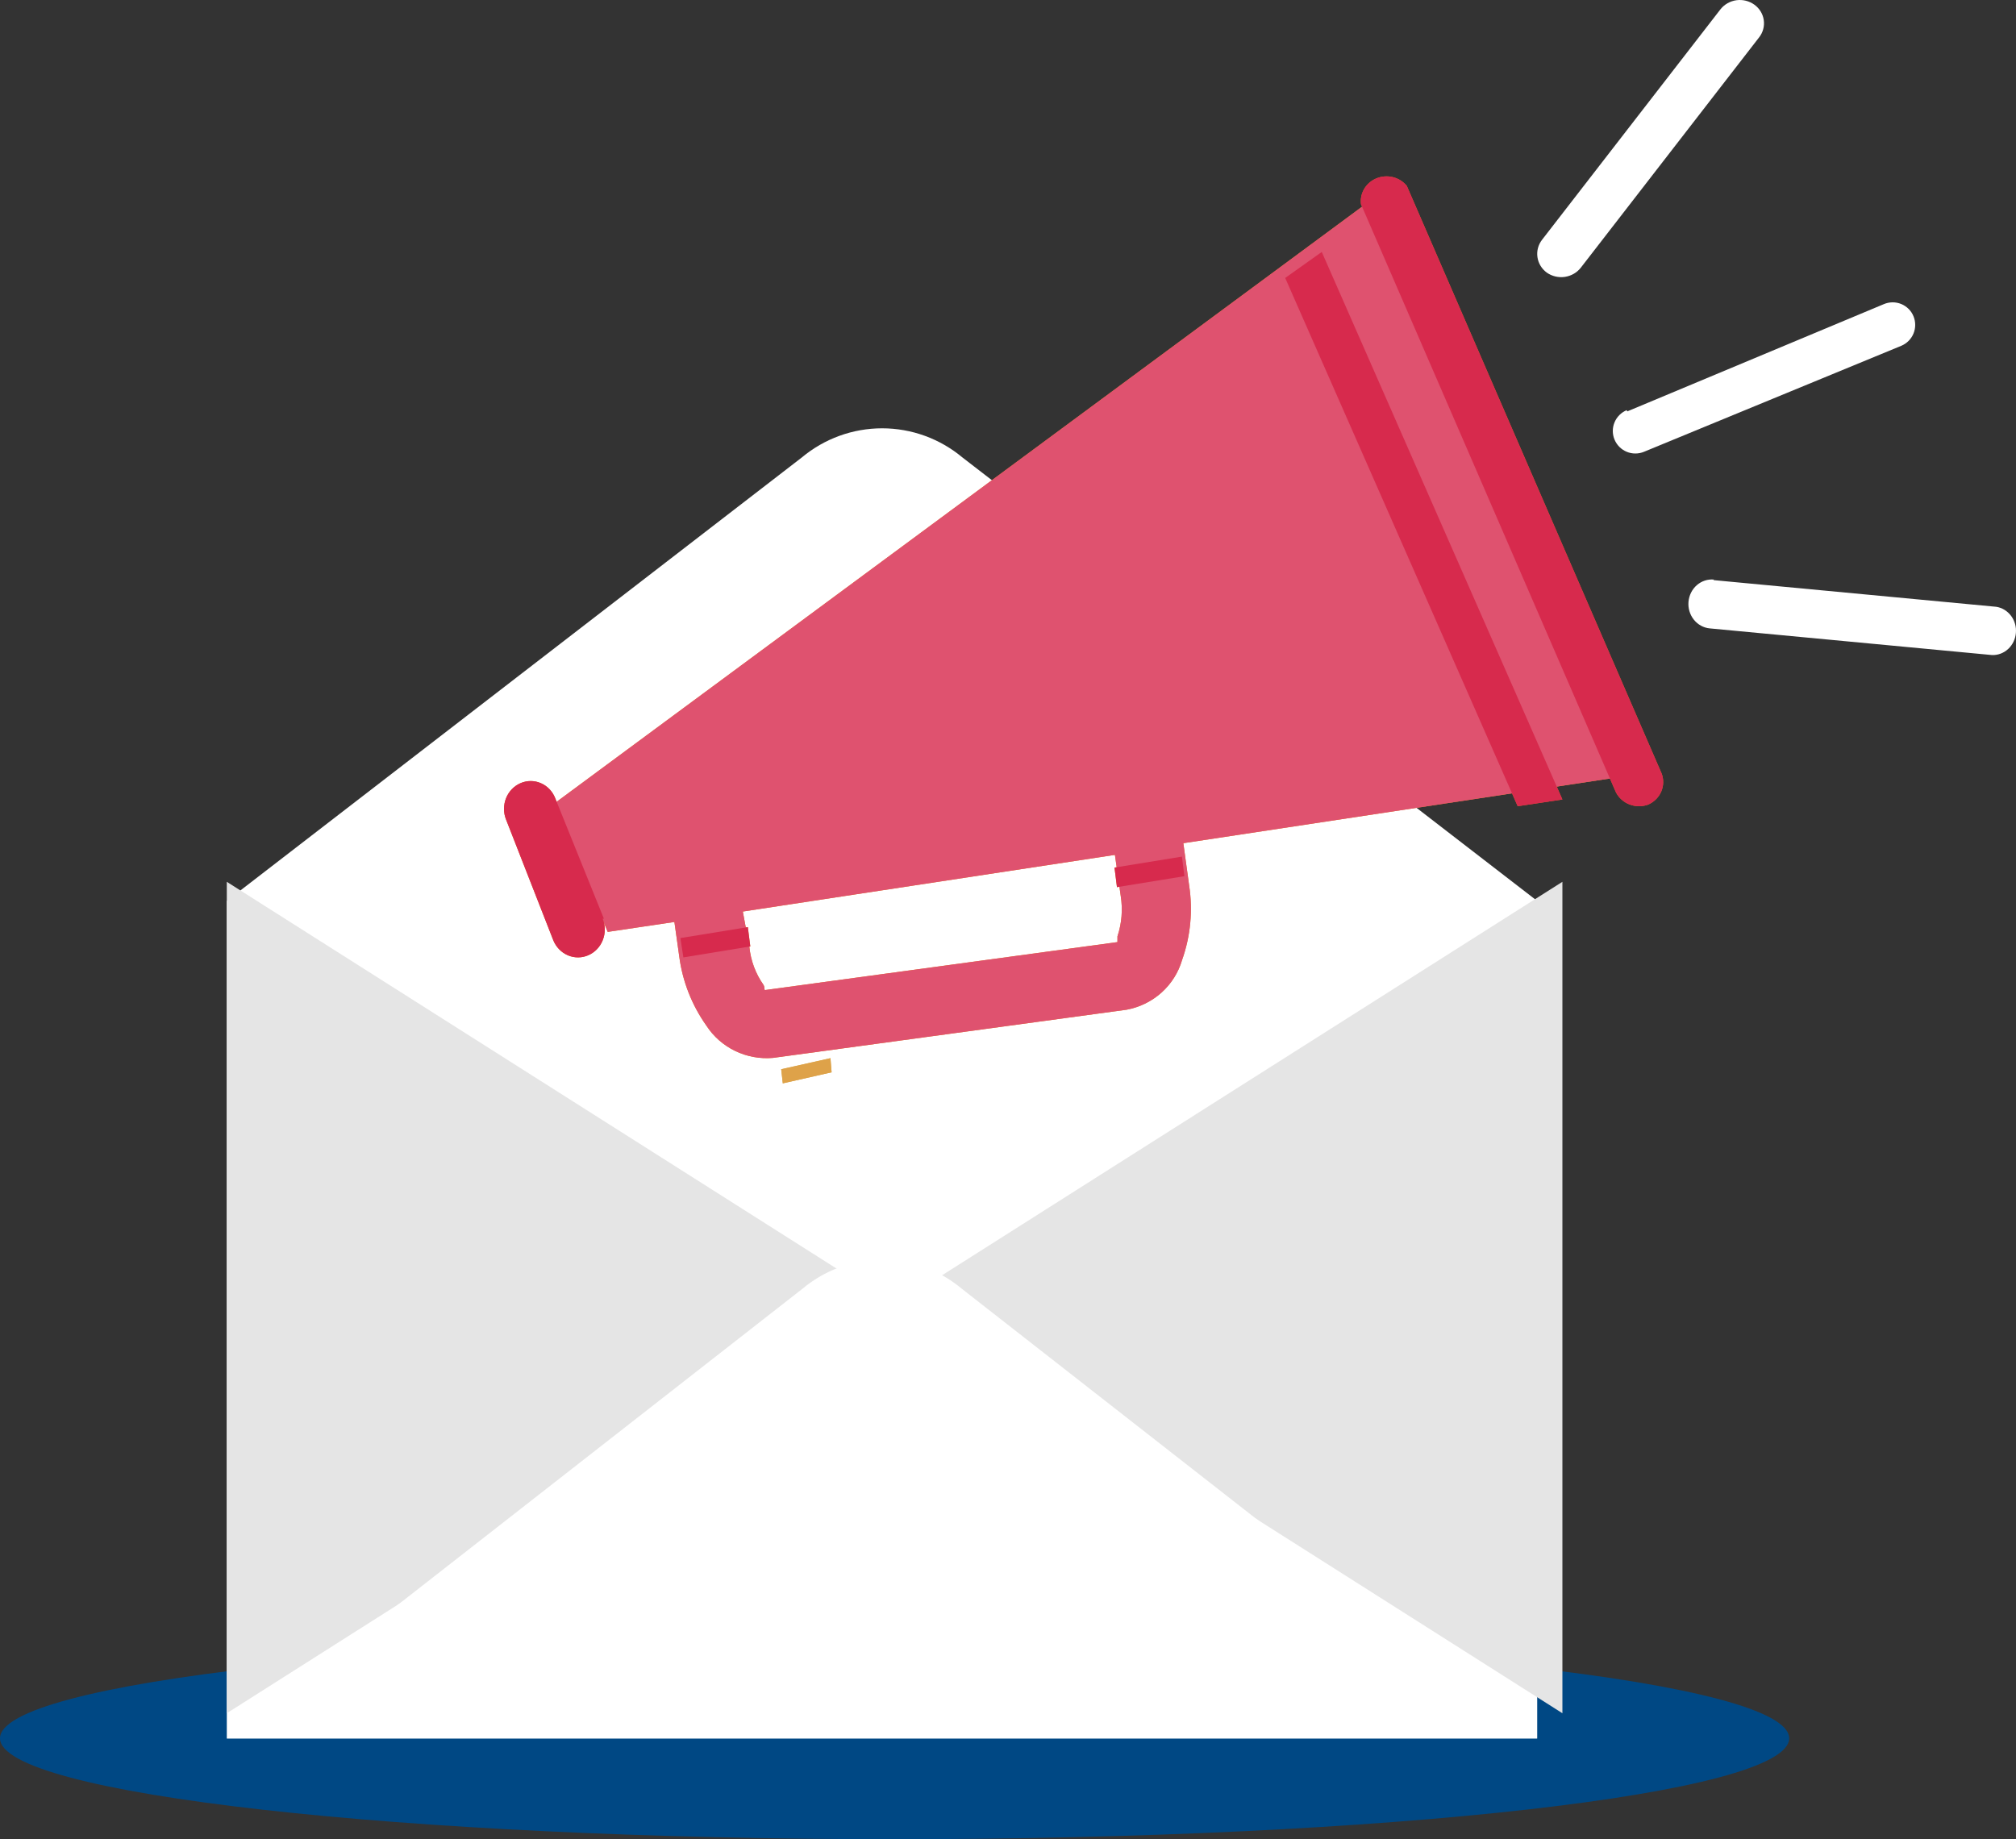 <svg width="80" height="73" viewBox="0 0 80 73" fill="none" xmlns="http://www.w3.org/2000/svg">
<rect x="0" y="0" width="80" height="73" fill="#333333" stroke="none"/>
<path fill-rule="evenodd" clip-rule="evenodd" d="M35.505 65C55.111 65 71 66.794 71 68.995C71 71.196 55.111 73 35.505 73C15.899 73 0 71.206 0 68.995C0 66.784 15.899 65 35.505 65Z" fill="#004884"/>
<path fill-rule="evenodd" clip-rule="evenodd" d="M61 35.759V69H9V35.759L31.817 18.158C32.712 17.41 33.84 17 35.005 17C36.17 17 37.298 17.41 38.193 18.158L61 35.759Z" fill="white"/>
<path fill-rule="evenodd" clip-rule="evenodd" d="M64.573 16.329L74.754 12.072C74.864 12.025 74.981 12.001 75.1 12C75.219 11.999 75.337 12.022 75.447 12.067C75.556 12.112 75.656 12.179 75.74 12.263C75.824 12.347 75.89 12.447 75.934 12.557C76.023 12.777 76.022 13.022 75.931 13.241C75.84 13.459 75.667 13.633 75.448 13.725L65.238 17.932C65.129 17.977 65.012 18 64.895 18C64.777 18 64.661 17.977 64.552 17.932C64.444 17.887 64.345 17.821 64.262 17.738C64.179 17.654 64.113 17.556 64.068 17.447C64.023 17.339 64 17.222 64 17.105C64 16.988 64.023 16.871 64.069 16.763C64.114 16.654 64.18 16.556 64.263 16.473C64.346 16.39 64.445 16.324 64.554 16.279" fill="white"/>
<path fill-rule="evenodd" clip-rule="evenodd" d="M67.994 23.025L79.213 24.084C79.446 24.119 79.656 24.247 79.802 24.44C79.948 24.633 80.017 24.877 79.996 25.122C79.976 25.367 79.866 25.594 79.691 25.757C79.515 25.921 79.286 26.007 79.052 26L67.843 24.941C67.598 24.917 67.372 24.792 67.214 24.593C67.057 24.395 66.981 24.139 67.004 23.883C67.027 23.626 67.146 23.389 67.336 23.224C67.525 23.06 67.769 22.98 68.015 23.004" fill="white"/>
<path fill-rule="evenodd" clip-rule="evenodd" d="M61.192 9.518L68.272 0.37C68.426 0.174 68.654 0.044 68.906 0.009C69.158 -0.025 69.414 0.038 69.618 0.186C69.719 0.258 69.803 0.35 69.867 0.454C69.931 0.558 69.973 0.674 69.99 0.794C70.008 0.914 70.001 1.037 69.97 1.154C69.939 1.272 69.884 1.382 69.809 1.479L62.729 10.627C62.575 10.823 62.348 10.953 62.096 10.99C61.845 11.026 61.589 10.966 61.383 10.822C61.179 10.673 61.045 10.453 61.01 10.208C60.974 9.964 61.039 9.716 61.192 9.518Z" fill="white"/>
<path fill-rule="evenodd" clip-rule="evenodd" d="M29.477 36.18L44.243 33.931L44.473 35.558C44.559 36.097 44.515 36.648 44.343 37.166C44.343 37.314 44.343 37.383 44.343 37.393L30.366 39.296C30.306 39.296 30.366 39.208 30.296 39.089C29.982 38.642 29.789 38.122 29.737 37.58L29.477 36.18ZM24.116 36.988L26.762 36.594L26.952 37.945C27.079 38.938 27.449 39.886 28.03 40.707C28.31 41.139 28.705 41.487 29.172 41.713C29.638 41.939 30.158 42.034 30.675 41.989L44.712 40.076C45.227 39.979 45.705 39.744 46.093 39.396C46.48 39.048 46.763 38.6 46.908 38.103C47.245 37.154 47.341 36.138 47.188 35.144L46.958 33.467L64 30.883L54.326 8L22 31.889L24.116 36.988Z" fill="#EA891E"/>
<path fill-rule="evenodd" clip-rule="evenodd" d="M60.226 32L62 31.732L52.451 10L51 11.032L60.226 32Z" fill="#E6671D"/>
<path fill-rule="evenodd" clip-rule="evenodd" d="M29.676 36.798L29.774 37.565L27.118 38L27 37.233L29.676 36.798ZM46.902 34L47 34.777L44.324 35.212L44.226 34.435L46.902 34Z" fill="#DD8223"/>
<path fill-rule="evenodd" clip-rule="evenodd" d="M23.964 36.464L22.032 31.68C21.98 31.547 21.902 31.425 21.805 31.323C21.707 31.22 21.59 31.139 21.462 31.084C21.334 31.028 21.197 31 21.058 31C20.919 31 20.782 31.029 20.654 31.085C20.525 31.141 20.408 31.222 20.31 31.325C20.211 31.427 20.133 31.549 20.08 31.684C20.027 31.818 20 31.962 20 32.107C20 32.252 20.028 32.396 20.082 32.53L21.957 37.323C22.067 37.593 22.275 37.807 22.536 37.918C22.797 38.029 23.09 38.027 23.349 37.913C23.609 37.799 23.815 37.583 23.921 37.311C24.028 37.039 24.026 36.734 23.917 36.464" fill="#E6671D"/>
<path fill-rule="evenodd" clip-rule="evenodd" d="M65.935 30.695L55.826 7.378C55.688 7.208 55.496 7.087 55.28 7.032C55.064 6.978 54.835 6.993 54.629 7.075C54.423 7.158 54.25 7.304 54.138 7.49C54.026 7.677 53.98 7.893 54.008 8.107L64.117 31.433C64.227 31.658 64.42 31.835 64.659 31.928C64.897 32.021 65.163 32.024 65.404 31.936C65.639 31.832 65.824 31.646 65.923 31.416C66.021 31.186 66.026 30.928 65.935 30.695Z" fill="#E6671D"/>
<path fill-rule="evenodd" clip-rule="evenodd" d="M31.063 43L31 42.439L32.955 42L33 42.561L31.063 43Z" fill="#DBAF53"/>
<path fill-rule="evenodd" clip-rule="evenodd" d="M29.477 36.18L44.243 33.931L44.473 35.558C44.559 36.097 44.515 36.648 44.343 37.166C44.343 37.314 44.343 37.383 44.343 37.393L30.366 39.296C30.306 39.296 30.366 39.208 30.296 39.089C29.982 38.642 29.789 38.122 29.737 37.58L29.477 36.18ZM24.116 36.988L26.762 36.594L26.952 37.945C27.079 38.938 27.449 39.886 28.03 40.707C28.31 41.139 28.705 41.487 29.172 41.713C29.638 41.939 30.158 42.034 30.675 41.989L44.712 40.076C45.227 39.979 45.705 39.744 46.093 39.396C46.48 39.048 46.763 38.6 46.908 38.103C47.245 37.154 47.341 36.138 47.188 35.144L46.958 33.467L64 30.883L54.326 8L22 31.889L24.116 36.988Z" fill="#DF526F"/>
<path fill-rule="evenodd" clip-rule="evenodd" d="M60.226 32L62 31.732L52.451 10L51 11.032L60.226 32Z" fill="#D72A4D"/>
<path fill-rule="evenodd" clip-rule="evenodd" d="M29.676 36.798L29.774 37.565L27.118 38L27 37.233L29.676 36.798ZM46.902 34L47 34.777L44.324 35.212L44.226 34.435L46.902 34Z" fill="#D72A4D"/>
<path fill-rule="evenodd" clip-rule="evenodd" d="M23.964 36.464L22.032 31.68C21.98 31.547 21.902 31.425 21.805 31.323C21.707 31.22 21.59 31.139 21.462 31.084C21.334 31.028 21.197 31 21.058 31C20.919 31 20.782 31.029 20.654 31.085C20.525 31.141 20.408 31.222 20.31 31.325C20.211 31.427 20.133 31.549 20.08 31.684C20.027 31.818 20 31.962 20 32.107C20 32.252 20.028 32.396 20.082 32.53L21.957 37.323C22.067 37.593 22.275 37.807 22.536 37.918C22.797 38.029 23.09 38.027 23.349 37.913C23.609 37.799 23.815 37.583 23.921 37.311C24.028 37.039 24.026 36.734 23.917 36.464" fill="#D72A4D"/>
<path fill-rule="evenodd" clip-rule="evenodd" d="M65.935 30.695L55.826 7.378C55.688 7.208 55.496 7.087 55.28 7.032C55.064 6.978 54.835 6.993 54.629 7.075C54.423 7.158 54.25 7.304 54.138 7.49C54.026 7.677 53.98 7.893 54.008 8.107L64.117 31.433C64.227 31.658 64.42 31.835 64.659 31.928C64.897 32.021 65.163 32.024 65.404 31.936C65.639 31.832 65.824 31.646 65.923 31.416C66.021 31.186 66.026 30.928 65.935 30.695Z" fill="#D72A4D"/>
<path fill-rule="evenodd" clip-rule="evenodd" d="M31.063 43L31 42.439L32.955 42L33 42.561L31.063 43Z" fill="#DEA249"/>
<path fill-rule="evenodd" clip-rule="evenodd" d="M9 35L35 51.495L9 68V35Z" fill="#E5E5E5"/>
<path fill-rule="evenodd" clip-rule="evenodd" d="M62 35L36 51.495L62 68V35Z" fill="#E5E5E5"/>
<path fill-rule="evenodd" clip-rule="evenodd" d="M38.193 51.173L61 69H9L31.817 51.173C32.712 50.415 33.84 50 35.005 50C36.17 50 37.298 50.415 38.193 51.173Z" fill="white"/>
</svg>

